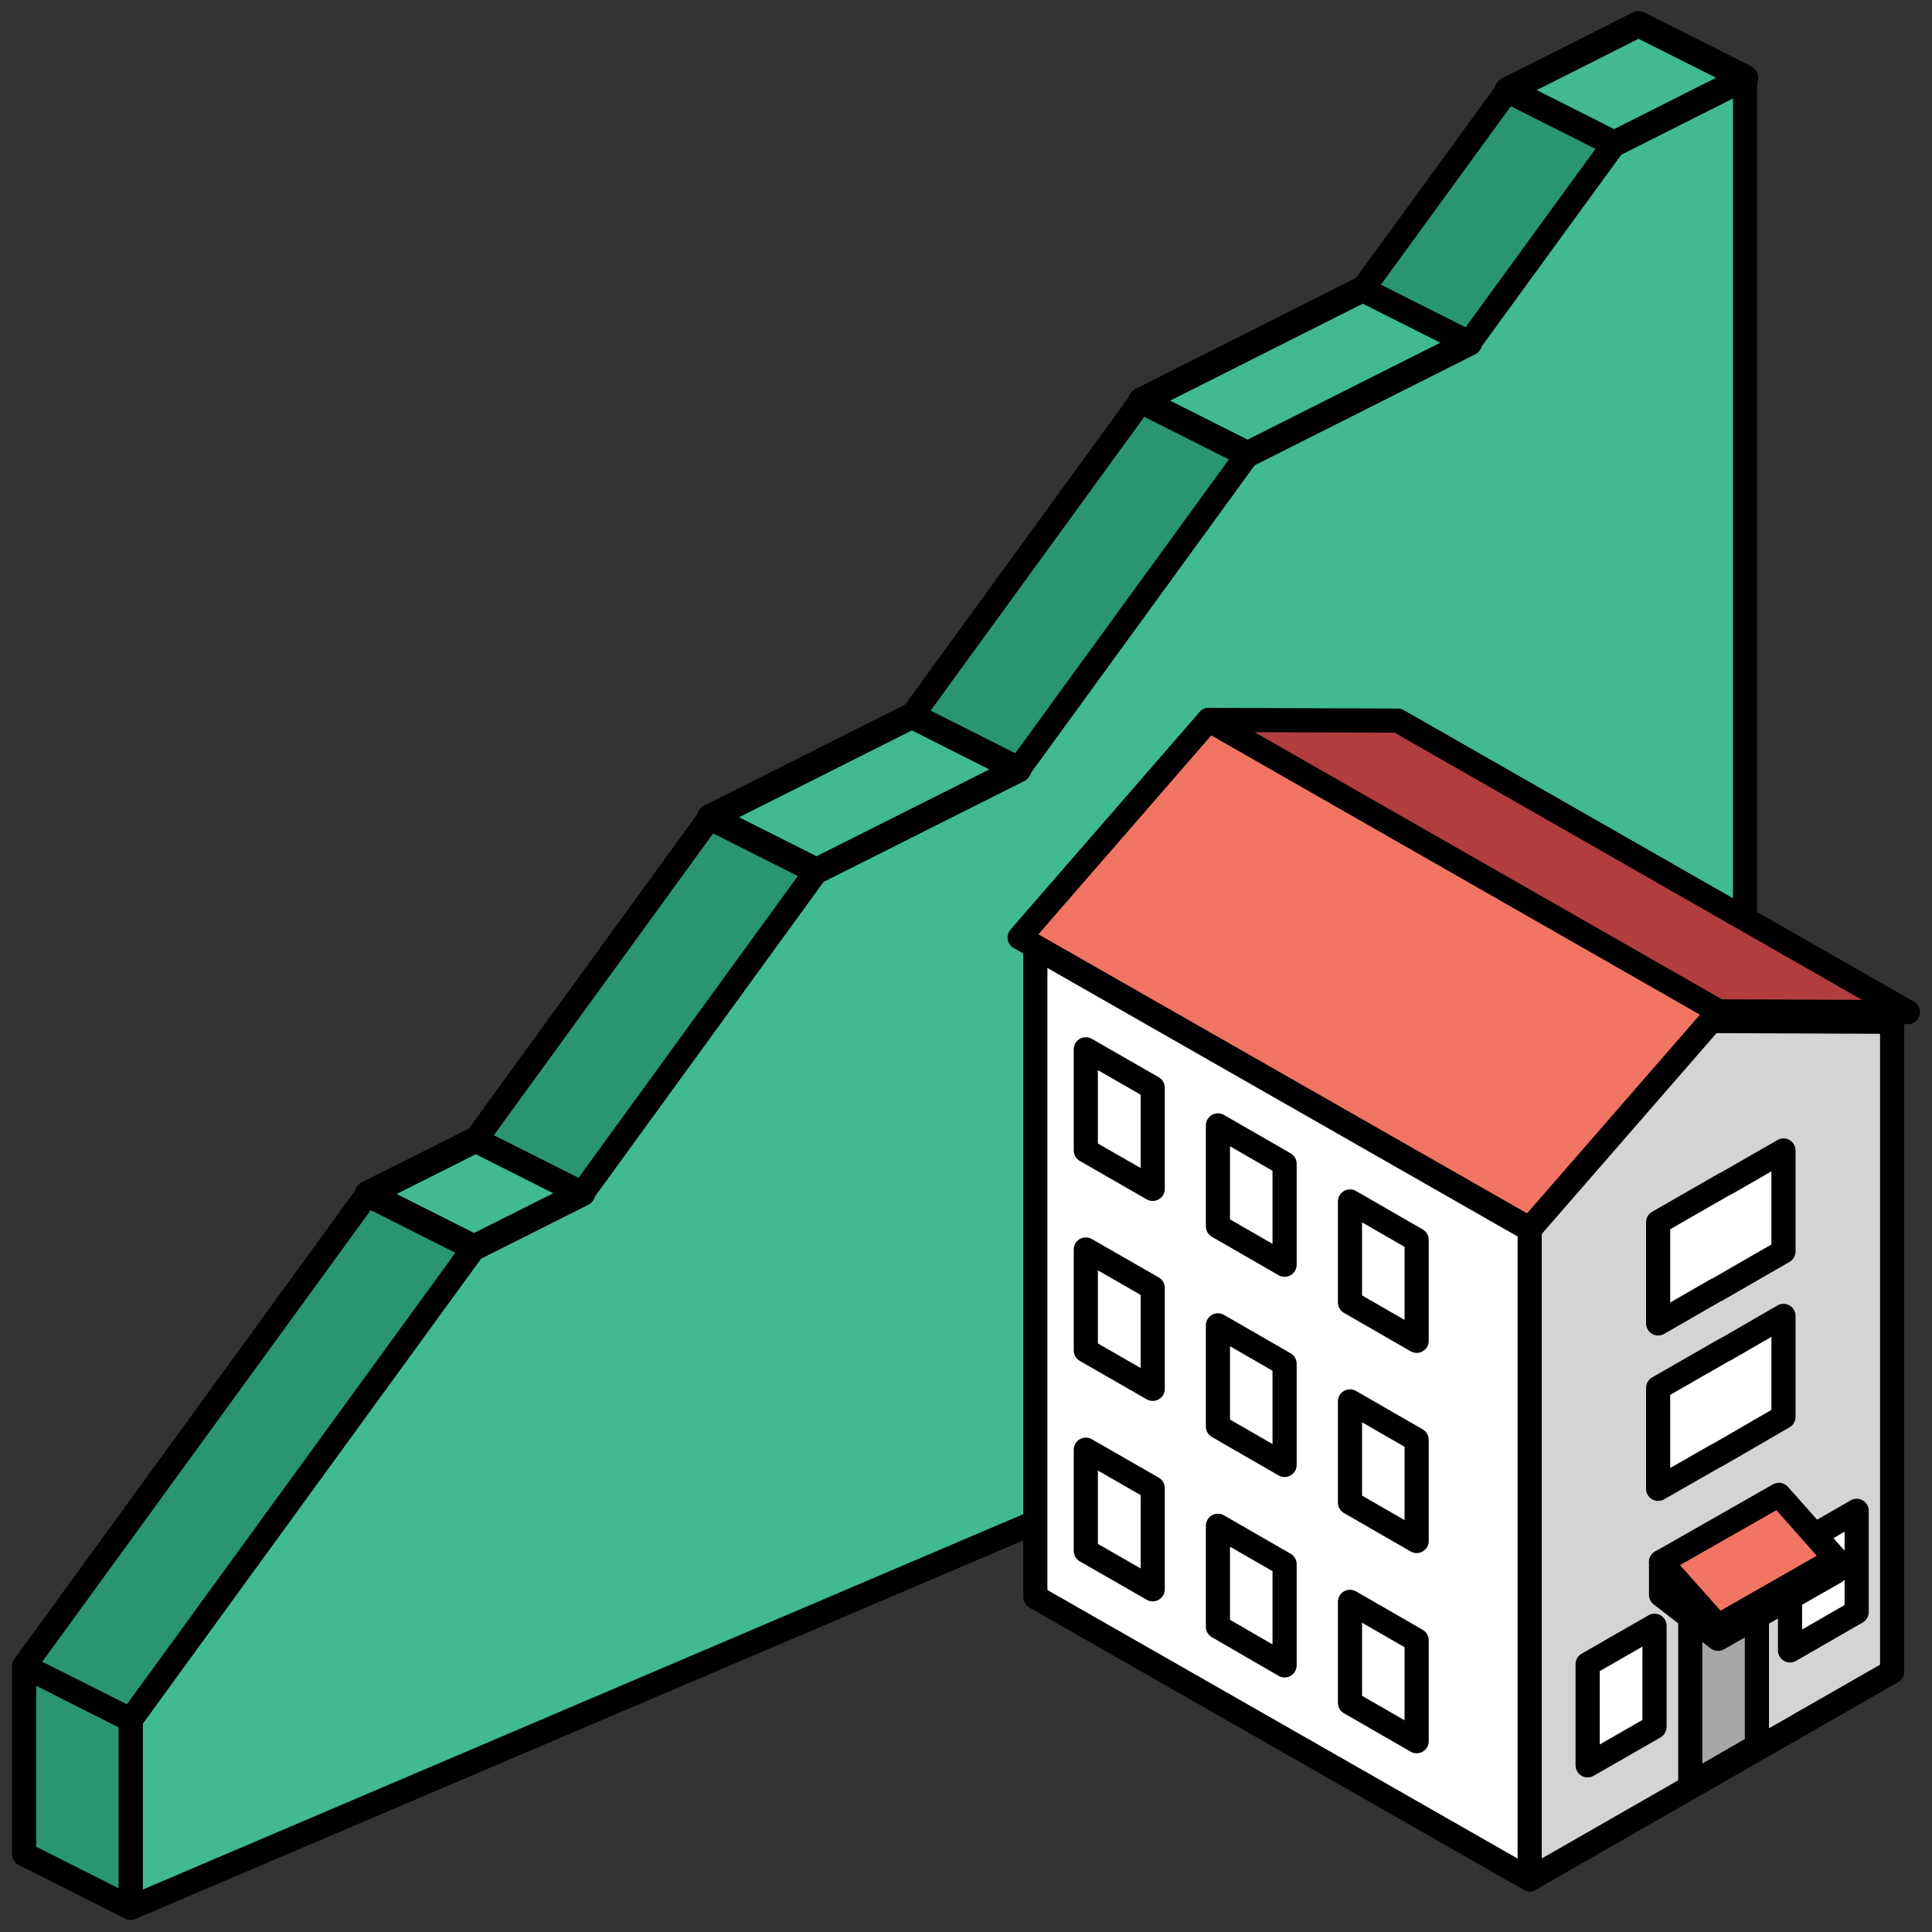 <?xml version="1.0" encoding="UTF-8"?> <svg xmlns="http://www.w3.org/2000/svg" width="80" height="80" viewBox="0 0 80 80" fill="none"><rect x="0" y="0" width="80" height="80" fill="#333333" stroke="none"/><mask id="mask0_10211_10862" style="mask-type:alpha" maskUnits="userSpaceOnUse" x="0" y="0" width="80" height="80"><rect width="80" height="80" fill="#D9D9D9"></rect></mask><g mask="url(#mask0_10211_10862)"><path d="M72.26 41.92V3.22L66.84 5.95L60.84 14.19L51.66 18.81L42.17 31.86L33.81 36.06L24.11 49.41L19.63 51.66L5.41 71.21V79L72.26 50.5V41.92Z" fill="#41B991" stroke="black" stroke-linecap="round" stroke-linejoin="round"></path><path d="M1 68.99V76.78L5.41 79V71.21L1 68.99Z" fill="#2A966F" stroke="black" stroke-linecap="round" stroke-linejoin="round"></path><path d="M15.22 49.44L1 68.99L5.41 71.21L19.63 51.66L15.22 49.44Z" fill="#2A966F" stroke="black" stroke-linecap="round" stroke-linejoin="round"></path><path d="M19.701 47.19L15.221 49.44L19.631 51.66L24.111 49.41L19.701 47.19Z" fill="#41B991" stroke="black" stroke-width="1.08" stroke-linecap="round" stroke-linejoin="round"></path><path d="M29.399 33.84L19.699 47.19L24.109 49.41L33.809 36.06L29.399 33.84Z" fill="#2A966F" stroke="black" stroke-linecap="round" stroke-linejoin="round"></path><path d="M47.25 16.59L37.76 29.64L42.17 31.86L51.66 18.81L47.25 16.59Z" fill="#2A966F" stroke="black" stroke-linecap="round" stroke-linejoin="round"></path><path d="M56.43 11.97L47.25 16.59L51.66 18.81L60.84 14.19L56.43 11.97Z" fill="#41B991" stroke="black" stroke-width="1.08" stroke-linecap="round" stroke-linejoin="round"></path><path d="M37.76 29.64L29.4 33.84L33.81 36.06L42.17 31.86L37.76 29.64Z" fill="#41B991" stroke="black" stroke-width="1.08" stroke-linecap="round" stroke-linejoin="round"></path><path d="M62.43 3.73L56.43 11.97L60.84 14.191L66.84 5.95L62.43 3.73Z" fill="#2A966F" stroke="black" stroke-linecap="round" stroke-linejoin="round"></path><path d="M67.85 1L62.43 3.73L66.84 5.95L72.26 3.22L67.85 1Z" fill="#41B991" stroke="black" stroke-width="1.08" stroke-linecap="round" stroke-linejoin="round"></path><path d="M63.34 77.819V50.909L70.85 42.279L78.35 42.309V69.219L63.34 77.819Z" fill="#D4D4D3" stroke="black" stroke-linecap="round" stroke-linejoin="round"></path><path d="M63.341 77.82V50.91L42.871 39.22V66.13L63.341 77.82Z" fill="white" stroke="black" stroke-linecap="round" stroke-linejoin="round"></path><path d="M71.171 41.88L63.341 50.88L42.221 38.82L50.051 29.81L71.171 41.88Z" fill="#F27564" stroke="black" stroke-linecap="round" stroke-linejoin="round"></path><path d="M71.171 41.88L79.001 41.91L57.881 29.84L50.051 29.81L71.171 41.88Z" fill="#B23D3F" stroke="black" stroke-linecap="round" stroke-linejoin="round"></path><path d="M53.192 64.77L50.432 63.18V67.36L53.192 68.96V64.77Z" fill="white" stroke="black" stroke-linecap="round" stroke-linejoin="round"></path><path d="M58.66 67.919L55.9 66.329V70.509L58.66 72.099V67.919Z" fill="white" stroke="black" stroke-linecap="round" stroke-linejoin="round"></path><path d="M53.192 56.47L50.432 54.88V59.07L53.192 60.66V56.47Z" fill="white" stroke="black" stroke-linecap="round" stroke-linejoin="round"></path><path d="M58.66 59.619L55.9 58.029V62.219L58.66 63.809V59.619Z" fill="white" stroke="black" stroke-linecap="round" stroke-linejoin="round"></path><path d="M53.192 48.19L50.432 46.6V50.78L53.192 52.37V48.19Z" fill="white" stroke="black" stroke-linecap="round" stroke-linejoin="round"></path><path d="M47.731 61.619L44.961 60.029V64.219L47.731 65.809V61.619Z" fill="white" stroke="black" stroke-linecap="round" stroke-linejoin="round"></path><path d="M47.731 53.329L44.961 51.739V55.919L47.731 57.509V53.329Z" fill="white" stroke="black" stroke-linecap="round" stroke-linejoin="round"></path><path d="M47.731 45.039L44.961 43.449V47.639L47.731 49.229V45.039Z" fill="white" stroke="black" stroke-linecap="round" stroke-linejoin="round"></path><path d="M58.66 51.34L55.9 49.75V53.93L58.66 55.52V51.34Z" fill="white" stroke="black" stroke-linecap="round" stroke-linejoin="round"></path><path d="M69.99 66.459L72.75 64.869V72.299L69.99 73.889V66.459Z" fill="#A7A7A7" stroke="black" stroke-linecap="round" stroke-linejoin="round"></path><path d="M65.74 68.909L68.51 67.319V71.509L65.74 73.099V68.909Z" fill="white" stroke="black" stroke-linecap="round" stroke-linejoin="round"></path><path d="M74.121 64.15L76.881 62.56V66.75L74.121 68.34V64.15Z" fill="white" stroke="black" stroke-linecap="round" stroke-linejoin="round"></path><path d="M68.66 57.469L71.43 55.879V55.889L73.85 54.489V58.669L71.09 60.269V60.259L68.66 61.649V57.469Z" fill="white" stroke="black" stroke-linecap="round" stroke-linejoin="round"></path><path d="M68.66 50.61L71.43 49.02V49.03L73.85 47.64V51.82L71.09 53.41V53.4L68.66 54.8V50.61Z" fill="white" stroke="black" stroke-linecap="round" stroke-linejoin="round"></path><path d="M76.011 65.08V64.55L68.781 64.68V66.04L71.141 67.86L76.011 65.08Z" fill="#D4D4D3" stroke="black" stroke-linecap="round" stroke-linejoin="round"></path><path d="M76.011 64.549L73.661 61.899L68.781 64.679L71.141 67.329L76.011 64.549Z" fill="#F27564" stroke="black" stroke-linecap="round" stroke-linejoin="round"></path></g></svg> 